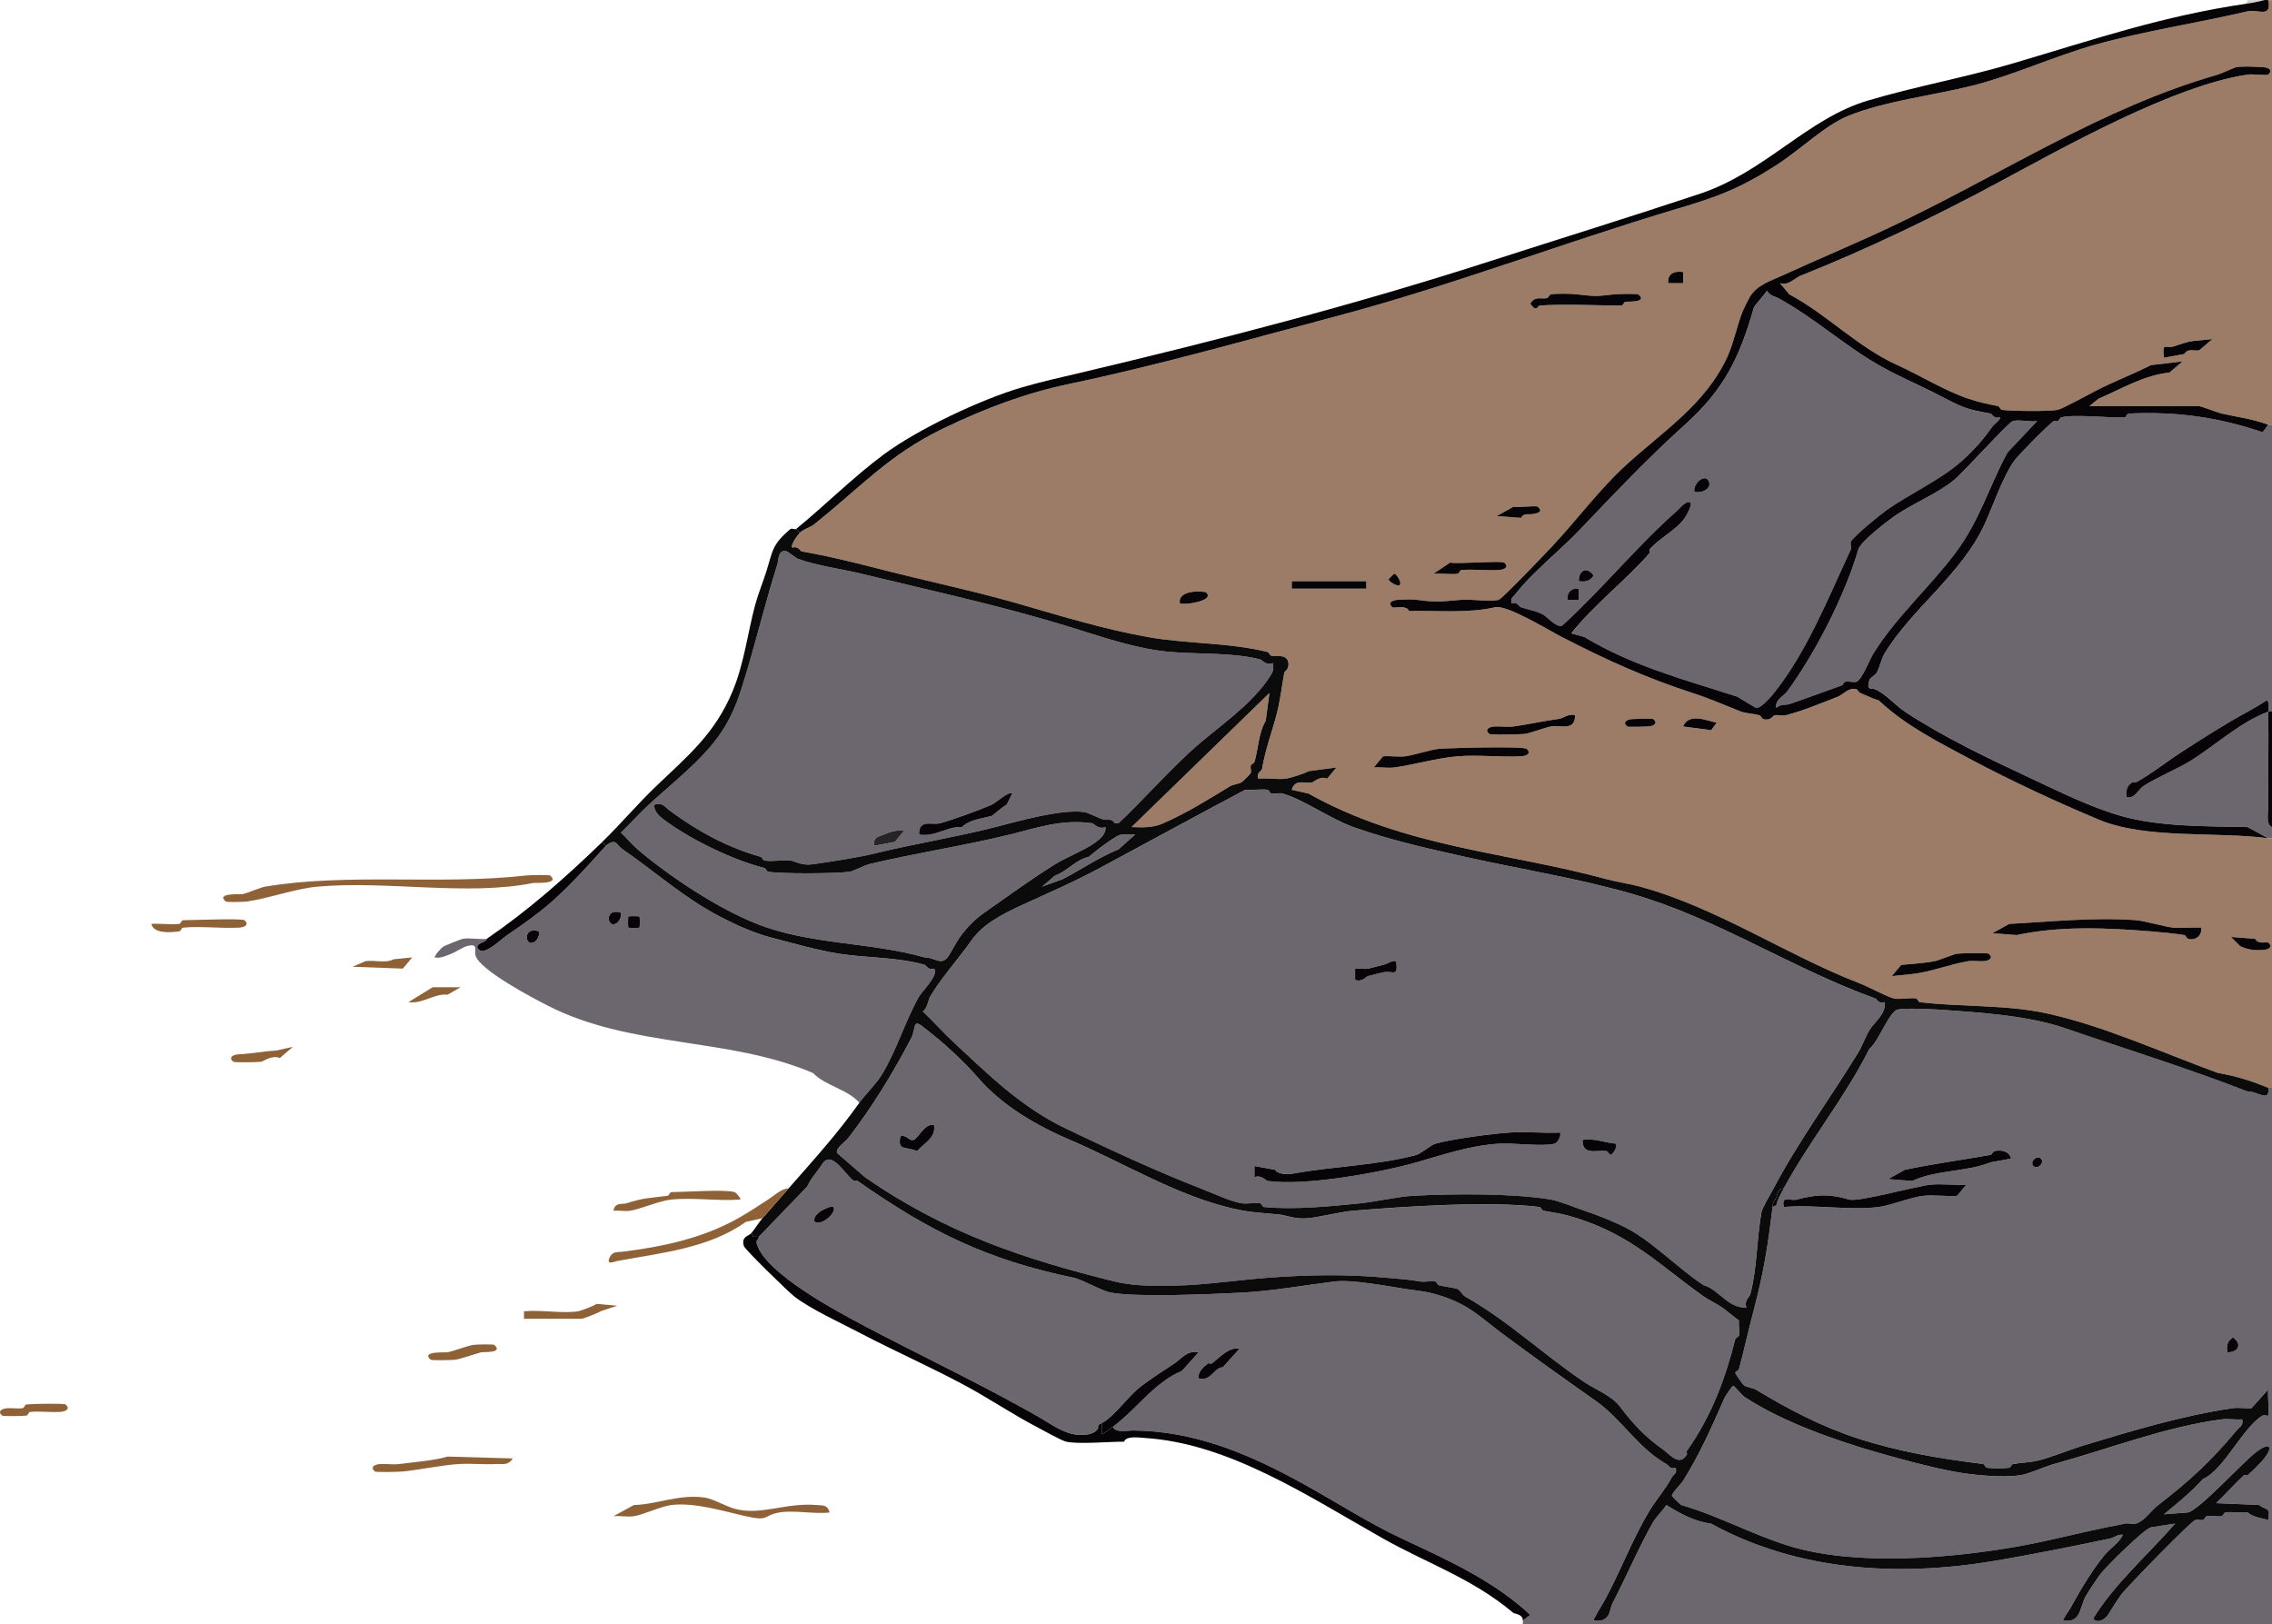 <svg xmlns="http://www.w3.org/2000/svg" viewBox="0 0 1218.36 871"><path fill="#9c7c66" d="M1218.36 227.78h-2c-8.13-3.09-16.33-4.06-24.98-5.99-1.7-.38-11.31-4-11.99-4h-58.96l5-4c12.9-5.59 24.59-12.66 37.97-13.98l7-5.99-16.99 2c-10.04 5.14-20.13 8.85-29.98 13.98-3.63 1.89-17.27 9.4-19.99 9.99-4.22.91-25.18.7-29.98 0-.74-.11-1.22-1.84-2-2-6.42-1.28-9.95-1.99-15.99-4-12.48-4.15-25.87-12.5-37.97-17.98-21.47-9.72-37.93-27.32-57.96-37.95l-5-5.99c4.82 1.37 7.86-2.75 10.99-4 36.07-14.37 71.39-31.37 105.93-49.94 35.86-19.28 94.2-52.06 133.91-57.93 2.61-.38 10.27.6 10.99 0 2.73-2.29.25-3.84-3-4-4.08-.2-10.21-.55-13.99 0-1.33.2-8.16 3.47-9.99 4-62.96 18.01-116.22 53.79-175.88 81.9-18.77 8.84-39.5 17.51-57.96 25.97-6.32 2.9-12.9 4.82-16.99 10.99-.47.7-3.47 6.69-4 7.99-2.81 6.98-4.93 17.19-7.99 23.97-11.79 26.11-35.07 40.62-54.96 58.93-14.15 13.02-26.47 29.63-38.97 42.95-3.69 3.93-27.01 28.42-28.98 28.97-4.35 1.2-14.37-.42-19.99 0-10.99.82-12.07 1.58-23.98 0-2.87-.38-6.95-.15-9.99 0-3.24.16-5.71 1.68-3 4 .93.8 7.17-1.59 8.99 2 15.57-.32 31.71 1.33 45.97-2 6.42-1.5 27.97 11.84 35.98 15.98 23.77 12.3 45.25 21.95 69.95 29.96 9.77 3.17 16.38 6.17 25.98 9.99 2.11.84 7.65 1.23 9.99 2 .8.26 1.21 1.76 2 2 3.92 1.19 5.26-1.83 6-2 1.78-.41 4.28.44 6 0 8.49-2.17 19.16-6.44 27.98-9.99 2.99-1.21 6.02-5.19 9.99-4 .76.23 1.16 1.66 2 2 3.33 1.34 6.55 2.96 9.99 4 14.46 13.64 32.07 22.41 49.97 31.96 20.94 11.17 45.61 22.6 67.95 31.96 25.38 10.63 62.63 6.3 90.94 9.99h2v133.84h-2c-9.23-3.88-17.85-6.39-26.98-7.99-29.98-10.88-61.09-25.26-91.94-31.96-21.83-4.74-45.21-3.28-67.95-5.99-.74-.09-1.26-1.9-2-2-3.73-.47-8.65.72-11.99 0-3-.65-13.99-6.45-17.99-7.99-39.71-15.32-76.39-40.59-117.92-51.94-5.36-1.46-12.63-2.53-17.99-4-53.26-14.56-108.13-16.92-159.89-45.94l-8.99-2c1.66-6.05 7.05-3.17 10.99-4 .95-.2 4.12-3.62 7.99-2l5-5.99-14.99 2c-2.14 1.33-10.14 3.77-11.99 4-4.71.58-10.16-.41-14.99 0-1.1-3.2 1.86-4.21 2-4.99 2.02-11.51 5.34-19.74 7.99-29.96 1.85-7.12 2.66-14.64 4-21.97.11-.59 3.14-2.02 2-5.99s-6.49-2.41-8.99-3c-.78-.18-1.21-1.8-2-2-20.09-5.08-43.29-4.32-63.96-7.99-24.11-4.28-46.3-11.18-69.95-17.98-23.61-6.78-48.07-11.89-71.95-17.98-14.87-3.79-28.28-7.25-43.97-9.99-.78-.14-1.79-3.1-5-2-1.25-1.22 2.89-6.88 4-7.99 1.81-1.81 6.28-3.43 7-4 24.93-19.63 40.29-37.64 69.95-51.94 22.62-10.9 44.1-18.97 67.95-23.97 47.73-10 95.02-23.57 141.91-35.96 61.98-16.37 122.8-39.77 183.88-57.93 21.76-6.47 34.07-11.04 53.96-23.97 12.04-7.83 25.49-21.03 37.97-25.97 20.02-7.93 45.34-10.84 65.96-15.98 21.36-5.33 44.54-15.96 65.96-21.97 26.71-7.5 54.78-11.59 81.95-17.98 5.27-1.24 13.03 3.96 10.99-5.99h2v227.73zm-315.79-81.9c-4.8-.73-8.47.96-7.99 5.99h7.99zm-76.95 17.97c13.95-.97 29.76 0 43.97 0 .65 0 1.18-1.78 2-2 .93-.25 12.39.53 7-4-.5-.42-11.06-.22-12.99 0-10.24 1.17-9.86 1.09-19.99 0-3.61-.39-10.52-.5-13.99 0-.74.11-1.21 1.81-2 2-3.16.73-6.4-1.41-8.99 3 3.37 4.98 3.94 1.07 5 1zm360.76 17.98-9.99 1c-4.1.42-7.73 2.08-10.99 3-4.35 1.23-5.91-2.67-5 5.99l10.99-2c1.92-3.33 5.16-1.36 7.99-2zm-361.76 89.89c-.91-.76-10.32.54-12.99 0l-8.99 4.99 12.99 1c1.68-2.8 3.54-1.66 6-2 2.8-.38 6.28-1.24 3-4zm-17.99 29.97c-1.33-1.12-24.5.83-28.98 0l-8.99 5.99c4.21-.33 8.87.47 12.99 0 .73-.08 1.28-1.94 2-2 6.44-.55 13.43.32 19.99 0 3.25-.16 5.73-1.71 3-4zm-55.96 11.98c1.17-1.17-1.77-5.99-3-5.99-.21 0-3 2.78-3 3 0 1.23 4.83 4.16 6 3zm-17.99-1.99h-39.97v4h39.97zm-85.94 5.99c-.67-.59-15.6-1.89-13.99 5.99 3.59.41 6.5-.11 9.99-1 1.66-.42 7.14-2.23 4-4.99zm197.87 65.92c-3.9-1.03-5.8 1.57-8.99 2-8.46 1.12-16.51 3.01-23.98 4-3.08.41-6.73-.16-9.99 0-3.25.16-5.73 1.71-3 4 .73.61 16.18.29 18.99 0 2.49-.26 11.17-3.48 13.99-4 5.01-.92 13.08 2.78 12.99-5.99zm41.97 2c-.42-.35-8.82-.11-10.99 0-3.25.16-5.73 1.71-3 4 .42.35 8.82.11 10.99 0 3.25-.16 5.73-1.71 3-4zm33.98 1.99c-5.55-1.19-14.85-5.49-17.99 2l14.99 2zm-101.93 13.99c-1.8-1.51-41.22-.47-46.97 0-3.8.31-14 3.5-17.99 4-3.77.47-8.1-.32-11.99 0l-5 5.99c3.55-.31 7.56.46 10.99 0 10.45-1.41 23.59-5.15 33.98-5.99 10.94-.89 22.86.55 33.98 0 3.25-.16 5.73-1.71 3-4zm361.76 95.88c-4.89-.33-10.15.47-14.99 0-4.52-.44-15.58-3.67-19.99-4-22.6-1.66-46.3.86-67.95 2l-8.99 4.99 12.99 1c23.18-4.95 47.62-3.95 71.95-2 3.97.32 13.37 1.17 17.99 2 .74.13 1.18 1.75 2 2 3.75 1.14 7.65-1.66 7-5.99zm35.97 7.99c-.64-.55-5.47 1.22-7-2l-12.99-1 5 4.99c4.12 1.8 6.97 2.24 11.99 2 3.23-.16 5.7-1.66 3-4zm-149.9 6c-.65-.55-14.49-.31-16.99 0-1.8.22-9.91 3.6-11.99 4-5.5 1.05-12.27 1.46-17.99 2l-5 5.99 9.99-1c10.36-.95 21.17-5.42 30.98-6.99 2.39-.38 5.39.13 7.99 0 3.25-.16 5.73-1.71 3-4z"/><path fill="#6c666e" d="M956.54 637.28c13.96-25.68 32.72-48.5 45.97-74.91 4.51-3.17 10.58-19.76 14.99-20.97 3.32-.91 17.46-.31 21.99 0 22.05 1.51 47.97 3.12 67.95 9.99 32.4 11.13 65.63 21.41 97.93 33.96 4.69-.44 12.12 6.29 10.99-2h2V871H816.63v-2l4-3c-19.55-18.29-44.24-29.43-68.95-40.95-17.72-8.26-36.47-20.38-53.96-29.96-28.58-15.66-57.38-27.72-89.94-27.97-3.12-.02-9.69 1.44-10.99-2 12.91-9.63 22.25-23.86 36.98-29.96l8.99-9.99c-6.09-1.24-9.17 3.43-12.99 5.99-5.97 4-14.62 9.38-19.99 13.98s-13.47 15.55-18.99 17.98c-3.05 1.35-1.44 2.17-2 3-2.52 3.7-8.56 3.78-12.99 3-6.76-1.2-14.12-6.67-19.99-9.99-30.68-17.36-61.78-32.04-91.94-47.94-14.74-7.77-52.98-28.04-57.96-43.95-.82-2.61.87-1.93 1-4l25.98-26.97c1.81-4.22 5.41-7.95 7.99-11.99 5.03-7.86 11.72 5.03 16.99 8.99.4.3 1.53-.33 2 0 39.25 27.52 69.84 42.38 115.92 51.94 4.88 1.01 14.93 7.09 19.99 7.99 14.42 2.56 53.59.81 69.95 0 15.85-.79 34.4-4.05 49.97-5.99 9.4-1.17 28.56 2.58 37.97 4 8.75 1.32 11.66 1.22 19.99 4 14.75 4.91 20.24 11.24 31.98 19.98 16.36 12.17 32.95 24 49.97 35.96 13.9 9.77 22.74 25.35 37.97 33.96 1.55.88 1.74 2.93 5 2 .97 3.27-1.24 3.52-2 4.99-3.15 6.1-8.05 11.5-11.99 17.98-9.11 14.97-15.67 32.67-23.98 47.94-.94 1.72-6.47 10.57-6 10.99 3.46.39 5.99.17 7.99-3 .58-.92 1.4-4.84 2-5.99 7.5-14.43 14.82-31.57 21.99-43.95 1.38-2.38 5.27-6.23 7-8.99 7.31 4.61 15.38 8.91 23.98 9.99 46.06 25.21 99.44 28.78 151.9 19.98 19.77-3.32 41.93-7.74 61.96-11.99 2.97-.63 4.04-2.39 7-2-2.12 4.43-6.96 7.26-9.99 10.99-6.82 8.39-12.73 18.44-17.99 27.97-.76 1.37-4.53 6.52-4 6.99 3.47.39 5.97.17 7.99-3 1.4-2.18 2.61-7.68 4-9.99 1.83-3.04 6.16-9.62 7.99-11.99 3.62-4.66 23.25-23.92 26.98-24.97l12.99-2c-14.81 16.94-32.38 32.12-43.97 50.94 2.18 2.85 6.41.48 7.99-2 2.06-3.22 5.7-9.27 7.99-11.99 3.98-4.72 36.33-38.19 38.97-38.95 1.25-.36 2.81.38 4 0 .82-.26 1.25-1.84 2-2 2.35-.49 5.55.43 7.99 0 .77-.14 1.27-1.91 2-2 3.77-.47 8.1.33 11.99 0 2.69 2.41 7.25 3.1 10.99 4 1.15-7.14-.69-4.86-5-7.99l-22.98-1c5.15-4.82 9.79-10.23 14.99-14.98.36-.33 1.63.33 2 0 2.6-2.36 5.75-5.35 7.99-7.99 6.63-7.8 3.61-10.09-4-4-7.64 6.13-29.54 30.16-35.98 31.96l-12.99 1c7.38-6.07 14.59-11.8 20.99-18.98 11.08-4.55 21.61-28.18 31.98-33.96.95-.53 2.62.37 3 0 .67-.67-.47-11.29 0-13.98l-8.99 9.99c-3.22.31-6.91-.46-9.99 0-27.31 4.05-53.49 11.96-79.95 19.98-7.83 2.37-16.12 5.93-23.98 7.99-4.77 1.25-9.37 1.18-13.99 2-.77.14-1.27 1.91-2 2-3.13.39-8.86.39-11.99 0-.74-.09-1.26-1.9-2-2-23.92-3.06-45-6.5-67.95-13.98-18.69-6.1-36.67-15.45-53.96-25.97-.94-.57-5.12-1.43-6-2-1.27-.81-5-6.56-5-6.99 0-.66 1.78-1.18 2-2 2.86-10.7 5.16-21.25 7.99-31.96 5.17-19.53 7.5-33.95 9.99-54.93l2-1c.56-2.95 2.44-6.13 4-8.99zm121.91-15.98c-.99-4.18-5.54-4.83-8.99-4-.79.19-1.25 1.86-2 2-15.7 2.81-30.57 4.73-45.97 7.99l-8.99 4.99 12.99 1c12.81-6.02 28.85-4.72 41.97-9.99l10.99-2zm15.99 0c-2.19-2.19-6.18 1.81-4 4 2.19 2.19 6.18-1.81 4-4zm-39.97 13.99c-6.18.4-12.88-.57-18.99 0-7.81.72-38.98 9.51-43.97 7.99-10.39-3.16-17.66-2.75-27.98 0-3.57.95-8.3-2.63-7 4 16.12-1.43 35.25 1.94 50.97 0 6.37-.79 17.25-5.3 23.98-5.99 5.73-.59 12.14.42 17.99 0l5-5.99zm-607.6 11.98c-1.15-1.15-11.98 3.5-9.99 7.99 4.24 2.33 12.25-5.73 9.99-7.99zm747.51 77.91c5.81.09 8.3-4.33 3-7.99-3.08 2.2-3.45 4.27-3 7.99zm-529.65-2c-6.19-.91-10.75 5.03-14.99 7.99-.47.33-1.6-.3-2 0-2.38 1.8-5.56 4.62-5 7.99 6.78 1.77 7.92-5.55 12.99-5.99l8.99-9.99zM1216.36 449.51l-10.99-5.99c-23.04-.5-47.23-.12-67.95-5.99-15.6-4.42-33.02-12.97-47.97-19.98-22.97-10.77-47.22-22.24-67.95-35.96-5.07-3.35-10.25-9.58-15.99-11.99-1.77-.74-4.8 1.07-3-4.99.31-1.04 3.24-2.62 4-4 1.4-2.57 2.55-7.6 4-9.99 14.63-24.24 41.64-42.72 53.96-69.92 4.47-9.86 10-25.97 15.99-33.96 2.36-3.15 18.28-19.37 20.99-20.97.43-.26 1.38.28 2 0 .87-.39 1.29-1.84 2-2 7.85-1.76 24.53.42 33.98 0 .69-.03 1.3-1.96 2-2 26.42-1.25 48.53 2.09 71.95 9.99l3-4h2v153.82h-2c-.03-1.86.96-5.59-1-5.99-3.16 2.14-6.65 4.18-9.99 5.99-11.82 6.41-24.3 14.43-35.98 21.97-8.08 5.22-15.51 11.28-23.98 15.98-.55.3-1.56-.28-2 0-3.17 2-3.39 4.54-3 7.99 4.57.8 6.09-4.06 8.99-5.99 7-4.66 18.55-9.26 25.98-13.98 13.56-8.62 25.6-20.01 40.97-25.97.26 16.95-.13 33.97 0 50.94.02 3.12-1.45 9.68 2 10.99v5.99h-2zM324.96 453.51c5.75-4.28 5.29-.54 8.99 2 17.72 12.15 32.6 25.86 51.97 35.96 9.81 5.11 18.9 9.14 29.98 11.99 10.69 2.74 23.04 6.28 33.98 7.99 14.89 2.32 31.96 1.85 45.97 5.99 1.05.31 1.72 3.08 5 2 3.01 3.16-6.47 12.29-7.99 14.98-7.58 13.41-12.19 29.32-19.99 41.95-3.25 5.26-8.99 10.76-11.99 14.98-6.86-7.51-18.01-8.92-24.98-15.98-45.74-19.39-97.03-13.2-141.91-35.96-8.39-4.25-36.65-19.16-38.97-26.97-.88-2.95 1.98-6.94-5-4.99-1.55.43-6.22 3.33-7.99 4-2.97 1.11-5.65 2.57-8.99 2 .6-1.92 3.44-5.07 5-5.99.87-.52 9.42-3.89 9.99-4 3.85-.69 8.91.47 12.99 0 .22 2.03-7.94 2.58-4 5.99 3.18 2.75 11.93-5.92 14.99-7.99 7.67-5.2 16.91-11.68 23.98-17.98 10.28-9.15 19.77-19.77 28.98-29.96zm7.99 35.95c-8.55-2.87-7.67 7.86-3 5.99 1.97-.79 3.57-3.82 3-5.99zm9.99 2c-.21-.21-5.78-.21-6 0s-.21 5.78 0 5.99 5.78.21 6 0 .21-5.78 0-5.99zm-53.96 7.99c-8.55-2.87-7.67 7.86-3 5.99 1.97-.79 3.57-3.82 3-5.99z"/><path fill="#6c666e" d="M1010.5 537.4c1.23 6.13-5.25 10.49-7.99 14.98-2.02 3.31-3.97 8.67-6 11.99-14.76 24.15-32.76 48.63-45.97 73.91-1.7 3.26-5.5 9.23-6 11.99-2.57 14.42-2.25 29.88-6 43.95-.31 1.18-3.5 3.33-2 6.99-9.96.56-14.87-9.74-22.98-11.99-14.13-9.14-28.69-24.88-43.97-31.96-6.67-3.09-12.76-5.58-19.99-7.99-4.85-1.61-13.46-5.25-17.99-5.99-20.43-3.37-51.94-3.16-73.95-2-7.71.41-20.19 3.18-27.98 4-15.29 1.61-36.24 3.62-51.97 2-.72-.07-1.25-1.88-2-2-3.11-.47-6.94.5-9.99 0-5.94-.98-15.65-5.54-21.99-7.99-23.32-9.03-49.5-21.21-71.95-31.96-23.93-11.46-40.87-28.21-59.96-45.94-5.86-5.44-11.19-11.48-16.99-16.98 2.47-1.6 2.75-5.79 4-7.99 5.24-9.22 15.61-20.85 21.99-29.96 6.08-8.69 16.23-14.02 26.98-18.98 14.82-6.83 26.93-11.9 41.97-19.98 25.52-13.7 51.36-27.86 77.95-41.95 3.85.37 8.3-.54 11.99 0 .74.11 1.22 1.84 2 2 1.85.37 4.38-.46 6 0 11.4 3.26 25.84 13.66 37.97 17.98 19.66 6.99 39.83 11.49 59.96 15.98 29.77 6.63 60.86 11.53 89.94 19.98 45.72 13.27 85.33 39.87 129.91 55.93 1.18.43 1.71 3.06 5 2zm-261.83-21.97c-2.93-.38-4.05 1.35-7 2s-6.27 1.65-7.99 2c-2.06.41-4.76-.26-7 0v5.99c3.65 1.51 5.89-1.72 7-2 2.6-.65 5.94-1.57 7.99-2 5.47-1.15 8.18 3.08 7-5.99zm87.94 91.89c-8.9.43-18.1-.6-26.98 0-9.98.67-30.36 3.37-39.97 5.99-2.06.56-7.94 5.43-9.99 5.99-20.68 5.64-44.55 6.08-65.96 9.99-3.19.58-8.22.59-9.99-2l-10.99-2v5.99c3.49-1.57 6.36 1.91 7 2 20.42 2.95 61.55-4.73 79.95-9.99 14.39-4.11 28.13-8.93 43.97-9.99 8.09-.54 23.69 1.68 29.98 0 1.65-.44 3.65-3.85 3-5.99zm29.98 5.99c-6.27-.53-11.53-3.08-17.99-2-.08 8.71 7.9 5.15 12.99 5.99.76.13 1.32 1.98 2 2 1.1.03 3.84-3.94 3-5.99z"/><path fill="#6c666e" d="M682.72 355.62c.13 2.33.33 3.83-1 5.99-10.4 16.95-30.08 29.03-43.97 41.95-13.08 12.16-25 25.66-37.97 37.95h-2c-1.65-2.98-3.96-1.46-6-2-1.76-.47-8.69-3.8-9.99-4-12.43-1.82-35.23 4.72-47.97 7.99-20.98 5.39-42.81 8.85-63.96 13.98-10.9 2.65-22.62 4.31-33.98 5.99-6.06.9-9.67-1.75-11.99-2-4.41-.48-9.89.73-13.99 0-.74-.13-1.19-1.77-2-2-17.69-5.01-33.85-13.7-48.97-24.97-2.81-2.09-3.23-4.06-7.99-3-.56 3.37 2.62 6.2 5 7.99 13.66 10.31 36.97 21.77 53.96 25.97.79.2 1.25 1.86 2 2 6.88 1.22 36.74 1.06 43.97 0 1.25-.18 8.37-3.61 9.99-4 25.11-6.02 50.9-9.84 75.95-15.98 13.87-3.4 27.45-8.37 43.97-5.99.64.09 3.5 3.56 7 2 .56 3.37-2.62 6.19-5 7.99-5.72 4.32-15.48 7.96-21.99 11.99-13 8.05-25.84 17.5-37.97 25.97-4.9 3.42-9.16 7.71-12.99 12.98-1.83 2.52-4.27 7.28-6 9.99-3.89 6.1-7.54.88-12.99 1-29.05-8.3-61.18-6.64-89.94-17.98-21.21-8.36-47.08-25.57-63.96-39.95-3.2-2.73-5.85-6.18-8.99-8.99 5.13-4.84 9.81-10.21 14.99-14.98 12.66-11.66 29.24-24.3 38.97-38.95 7.3-10.99 10.27-21.46 13.99-33.96 5.5-18.52 10.12-37.57 15.99-55.93.67-2.09.16-8.3 5-6.99.91.25 4.86 3.58 6 4 9.85 3.64 23.56 5.46 33.98 7.99 36.41 8.84 72.9 16.68 109.93 27.97 17.83 5.43 37.31 12.45 55.96 13.98 15.27 1.25 34.02.28 47.97 4 1.18.31 3.33 3.5 7 2zm-139.91 69.92c-1.6-1.62-8.84 5.06-10.99 5.99-6.15 2.67-22.35 8.66-27.98 9.99-4.29 1.01-11.2-2.39-10.99 5.99 8.64 1.52 15.14-4.49 22.98-4 4.4-4.18 10.48-4.38 15.99-5.99.48-.14 5.73-4.9 7.99-5.99zm-57.96 19.98c-4.15-.57-7.3.45-10.99 2-3.16 1.33-5.73 1.36-5 5.99l10.99-2zM490.84 549.39c1.35-1.39 3.8 1.09 5 2 10.24 7.77 21.19 17.97 28.98 26.97 12.86 14.86 31.56 25.56 48.97 32.96 27.83 11.84 54.8 28.47 83.94 35.96 11.24 2.89 15.87 2.87 27.98 4 4.16.39 8.82 2.77 15.99 2 6.59-.71 17.44-3.46 23.98-4 27.07-2.23 72.84-5.34 99.93-2 .73.09 1.23 1.86 2 2 7.55 1.34 10.84 1.72 17.99 4 29.51 9.42 43.68 24.65 67.95 41.95 2.43 1.73 7.55 4.27 9.99 5.99 2.83 2 6.03 4.89 8.99 6.99-.29 2.56.44 5.6 0 7.99-.14.75-1.8 1.2-2 2-5.25 20.87-12.66 41.21-25.98 59.93-.29.41.32 1.49 0 2-4.14 6.54-8.92-.14-12.99-3-9.58-6.73-16-13.76-22.98-22.97-4.34-5.73-13.28-9.15-18.99-12.98-22.43-15.07-40.85-32.9-63.96-45.94-1.38-.78-2.97-3.69-4-4-2.77-.82-7.13-1.26-9.99-2-.8-.2-1.24-1.84-2-2-2.36-.48-5.55.43-7.99 0-6.66-1.18-10.75-1.33-17.99-2-21.6-1.99-41.8-1.65-63.96 0-13.08.97-30.93 3.45-43.97 4s-26.64.8-37.97-2c-47.91-11.85-90.33-25.71-133.91-55.93l-14.99-12.98c-.86-2.73 4.34-5.86 6-7.99 12.39-15.95 23.98-34.75 33.98-53.94.83-1.48 1.75-6.73 2-6.99zm10 53.94c-4.87-1.28-8.42 7.25-10.99 7.99s-3.73-3.03-7-2c-1.68 8.23 2.66 5.18 8.99 7.99 3.58-4.36 10.28-7.2 8.99-13.98zM1202.37 761.14c.82 3.42-1.31 3.96-3 5.99-13.84 16.63-25.47 27.26-41.97 39.95-3.79 2.92-7.54 8.76-11.99 9.99-1.67.46-4.22-.42-6 0-3.44.81-6.27 1.23-9.99 2-14.89 3.08-30.95 7.29-45.97 9.99-36.59 6.58-88.02 11.04-123.92 0-19.96-6.13-37.95-16.22-57.96-21.97-.34-.1-4.99-4.64-5-4.99 0-1.43 5.03-6.46 6-7.99 8.67-13.77 15.39-28.85 21.99-43.95.56-1.28 4.22-7 5-6.99 2.11 1.62 3.93 4.62 6 5.99 20.09 13.32 49.01 23.42 71.95 29.96 12.84 3.66 26.73 7.46 39.97 9.99 9.53 1.82 25.69 3.5 35.98 2 4.46-.65 13.12-4.64 17.99-5.99 30.09-8.33 59.68-19.92 89.94-23.97 3.44-.46 7.44.31 10.99 0z"/><path fill="#9c7c66" d="m606.77 443.52 73.95-71.91-2 14.98c-3.77 6.04-4.04 15.29-6 21.97-.23.79-1.74 1.19-2 2-.38 1.19.36 2.75 0 4-.11.38-4.15 4.46-5 4.99s-5.06 1.43-6 2c-10.8 6.62-23.2 14.34-35.98 19.98-5.46 2.41-10.48 2.24-16.99 2z"/><path fill="#6c666e" d="m608.77 447.51-8.99 7.99c-10.73 4.34-19.55 10.63-29.98 15.98l-10.99 4 7-5.99c6.28-2.03 11.06-8.53 17.99-9.99 4.47-3.66 9.79-7.82 14.99-10.99 3.06-1.87 6.65-.74 9.99-1zM1072.46 223.78c.97.82-3.19 3.83-4 4.99-4.56 6.53-10.39 13.26-16.99 18.98-11.68 10.11-27.77 17.29-39.97 25.97-2.89 2.05-18.26 14.44-18.99 16.98-.38 1.32.47 3 0 4-12.29 26.34-23.95 55.89-41.97 77.91-1.79 2.18-6.7 7.61-8.99 6.99l-9.99-5.99c-28.3-9.19-55.18-16.04-81.95-31.96l-7-2c12.46-15.61 28.84-28.02 41.97-42.95.33-.37-.33-1.61 0-2 5.5-6.33 14.24-10.22 18.99-16.98.96-1.37 3.9-7.03 3-7.99-1.83-1.94-5.72 2.87-7 4-21.48 18.86-40.67 42.59-61.96 61.93-3.11.9-7.9-4.8-9.99-5.99-3.68-2.1-8.56-2.76-11.99-4-1.18-.43-1.71-3.06-5-2-.76-3.08.68-3.25 2-4.99 8.29-10.9 23.91-23.45 33.98-33.96 18.44-19.24 36.74-38.74 56.96-56.93 21.1-18.98 29.33-36.17 36.98-62.92.21-.73 5.95-7.12 7-8.99 1.6 2.99 4.4 3.12 6 4 19.35 10.58 34.98 25.04 53.96 35.96 10.77 6.2 21.7 10.64 31.98 15.98 12.56 6.53 14.31 7.61 27.98 9.99.78.14 1.79 3.1 5 2zm-163.89 39.95c3.59.97 9-1.34 7.99-4.99-1.53-5.55-8.74.16-7.99 4.99zm-61.96 47.95c3.72.45 5.79.08 7.99-3-3.67-5.3-8.09-2.81-7.99 3zm0 3.99c-3.81-.57-6.57 2.19-6 5.99h6z"/><path fill="#6c666e" d="m1092.44 225.78-15.99 16.98c-10.09 18.73-14.83 36.42-27.98 53.94-13.76 18.32-32 34.46-43.97 53.94-1.72 2.8-6.22 14.22-8.99 14.98-1.69.47-4.29-.46-6 0-.77.21-1.17 1.71-2 2-9.54 3.37-18.96 6.95-27.98 9.99-1.85.62-4.46-.3-7 2-.76-4.43 3.86-6.09 6-8.99 14.68-19.93 30.97-51.56 37.97-75.91 1.25-4.34 16.19-15.8 20.99-18.98 9.1-6.04 21.44-11.1 29.98-17.98 5.62-4.52 29.42-31.26 31.98-31.96 3.3-.91 9.18.63 12.99 0z"/><path fill="#0b0b0b" d="m426.89 283.71 2 2c-1.11 1.11-5.25 6.77-4 7.99 3.2-1.1 4.21 1.86 5 2 15.69 2.74 29.1 6.2 43.97 9.99 23.89 6.09 48.35 11.2 71.95 17.98 23.65 6.8 45.85 13.7 69.95 17.98 20.67 3.67 43.87 2.91 63.96 7.99.79.2 1.22 1.82 2 2 2.51.59 7.85-.99 8.99 3s-1.89 5.4-2 5.99c-1.34 7.33-2.15 14.86-4 21.97-2.65 10.23-5.98 18.46-7.99 29.96-.14.78-3.1 1.79-2 4.99 4.83-.41 10.28.58 14.99 0 1.85-.23 9.86-2.66 11.99-4l14.99-2-5 5.99c-3.87-1.62-7.04 1.8-7.99 2-3.94.82-9.34-2.06-10.99 4l8.99 2c51.77 29.03 106.64 31.38 159.89 45.94 5.36 1.46 12.63 2.53 17.99 4 41.53 11.35 78.21 36.62 117.92 51.94 4 1.54 14.99 7.34 17.99 7.99 3.35.72 8.26-.47 11.99 0 .74.09 1.26 1.91 2 2 22.74 2.72 46.12 1.25 67.95 5.99 30.85 6.7 61.96 21.08 91.94 31.96 9.13 1.6 17.75 4.11 26.98 7.99 1.13 8.29-6.31 1.56-10.99 2-32.31-12.55-65.54-22.83-97.93-33.96-19.98-6.87-45.91-8.48-67.95-9.99-4.53-.31-18.67-.91-21.99 0-4.41 1.21-10.48 17.8-14.99 20.97-13.25 26.41-32.01 49.23-45.97 74.91-3.47.25-3.31 3.64-4 4.99-1.01 1.99-1.55 1.21-2 4.99-2.5 20.98-4.83 35.41-9.99 54.93-2.83 10.71-5.14 21.26-7.99 31.96-.22.82-1.99 1.34-2 2 0 .43 3.73 6.18 5 6.99.88.56 5.05 1.42 6 2 17.3 10.51 35.27 19.87 53.96 25.97 22.96 7.49 44.03 10.93 67.95 13.98.74.09 1.26 1.91 2 2 3.13.39 8.86.39 11.99 0 .73-.09 1.23-1.86 2-2 4.62-.82 9.22-.75 13.99-2 7.87-2.06 16.15-5.62 23.98-7.99 26.45-8.02 52.64-15.93 79.95-19.98 3.08-.46 6.77.31 9.99 0l8.99-9.99c-.47 2.7.67 13.31 0 13.98-.37.37-2.05-.53-3 0-10.37 5.77-20.9 29.4-31.98 33.96-6.39 7.18-13.61 12.91-20.99 18.98l12.99-1c6.44-1.81 28.33-25.83 35.98-31.96 7.6-6.1 10.63-3.8 4 4-2.24 2.64-5.39 5.63-7.99 7.99-.37.33-1.64-.33-2 0-5.2 4.75-9.84 10.17-14.99 14.98l22.98 1c4.31 3.13 6.15.85 5 7.99-3.74-.89-8.3-1.58-10.99-4-3.89.33-8.22-.47-11.99 0-.73.09-1.23 1.86-2 2-2.45.43-5.64-.49-7.99 0-.75.15-1.17 1.73-2 2-1.19.38-2.75-.36-4 0-2.65.76-34.99 34.23-38.97 38.95-2.29 2.72-5.94 8.76-7.99 11.99-1.58 2.48-5.82 4.85-7.99 2 11.59-18.81 29.16-34 43.97-50.94l-12.99 2c-3.73 1.05-23.36 20.31-26.98 24.97-1.84 2.36-6.17 8.94-7.99 11.99-1.39 2.31-2.6 7.8-4 9.99-2.03 3.17-4.52 3.39-7.99 3-.53-.47 3.24-5.62 4-6.99 5.26-9.52 11.16-19.58 17.99-27.97 3.03-3.72 7.87-6.56 9.99-10.99-2.95-.4-4.03 1.37-7 2-20.03 4.24-42.19 8.67-61.96 11.99-52.46 8.8-105.84 5.24-151.9-19.98-8.6-1.08-16.67-5.37-23.98-9.99-1.73 2.76-5.62 6.61-7 8.99-7.17 12.37-14.49 29.52-21.99 43.95-.6 1.16-1.42 5.08-2 5.99-2.01 3.17-4.54 3.39-7.99 3-.47-.42 5.06-9.27 6-10.99 8.31-15.27 14.88-32.97 23.98-47.94 3.94-6.47 8.85-11.87 11.99-17.98.76-1.47 2.97-1.72 2-4.99-3.25.93-3.45-1.12-5-2-15.23-8.61-24.07-24.19-37.97-33.96-17.02-11.96-33.6-23.78-49.97-35.96-11.74-8.74-17.22-15.06-31.98-19.98-8.32-2.77-11.24-2.68-19.99-4-9.41-1.42-28.58-5.17-37.97-4-15.57 1.94-34.11 5.21-49.97 5.99-16.36.81-55.54 2.56-69.95 0-5.06-.9-15.11-6.98-19.99-7.99-46.08-9.56-76.68-24.42-115.92-51.94-.47-.33-1.6.3-2 0-5.27-3.96-11.96-16.85-16.99-8.99-2.58 4.04-6.18 7.76-7.99 11.99l-25.98 26.97h-3l-1-2c2.05-2.34 3.93-5.66 6-7.99 4.72-5.33 9.05-10.35 13.99-15.98 14-15.96 26.05-29.16 37.97-45.94 3-4.22 8.74-9.72 11.99-14.98 7.8-12.63 12.4-28.54 19.99-41.95 1.52-2.69 11.01-11.83 7.99-14.98-3.27 1.08-3.95-1.69-5-2-14.01-4.15-31.08-3.67-45.97-5.99-10.93-1.71-23.29-5.25-33.98-7.99-11.08-2.84-20.17-6.87-29.98-11.99-19.37-10.1-34.25-23.8-51.97-35.96-3.7-2.54-3.25-6.28-8.99-2l-2-2c9.89-9.57 18.94-20.38 28.98-29.96 17.13-16.36 31.54-28.17 40.97-50.94 6.12-14.76 7.99-30.88 11.99-45.94 1.6-6.02 4.18-12.23 6-17.98 3.59-11.37 2.95-14.51 12.99-22.97.7-.59 2.53.38 3 0zm255.83 71.91c-3.66 1.5-5.82-1.68-7-2-13.95-3.72-32.7-2.74-47.97-4-18.66-1.53-38.13-8.55-55.96-13.98-37.03-11.28-73.51-19.12-109.93-27.97-10.42-2.53-24.13-4.35-33.98-7.99-1.14-.42-5.09-3.75-6-4-4.83-1.31-4.33 4.9-5 6.99-5.87 18.36-10.49 37.41-15.99 55.93-3.72 12.5-6.69 22.97-13.99 33.96-9.73 14.65-26.31 27.29-38.97 38.95-5.18 4.78-9.86 10.15-14.99 14.98 3.14 2.81 5.79 6.26 8.99 8.99 16.88 14.38 42.75 31.59 63.96 39.95 28.76 11.34 60.89 9.68 89.94 17.98 5.45-.12 9.1 5.1 12.99-1 1.73-2.71 4.17-7.47 6-9.99 3.83-5.28 8.09-9.56 12.99-12.98 12.13-8.47 24.98-17.92 37.97-25.97 6.51-4.03 16.27-7.67 21.99-11.99 2.38-1.8 5.56-4.62 5-7.99-3.49 1.57-6.36-1.91-7-2-16.52-2.38-30.11 2.59-43.97 5.99-25.04 6.14-50.84 9.97-75.95 15.98-1.62.39-8.74 3.81-9.99 4-7.23 1.06-37.1 1.22-43.97 0-.75-.13-1.2-1.8-2-2-16.99-4.2-40.31-15.66-53.96-25.97-2.38-1.79-5.56-4.62-5-7.99 4.76-1.07 5.19.9 7.99 3 15.12 11.27 31.28 19.96 48.97 24.97.81.23 1.26 1.87 2 2 4.1.73 9.58-.48 13.99 0 2.33.25 5.93 2.9 11.99 2 11.36-1.69 23.08-3.35 33.98-5.99 21.15-5.14 42.97-8.59 63.96-13.98 12.74-3.27 35.53-9.81 47.97-7.99 1.3.19 8.24 3.53 9.99 4 2.03.54 4.34-.98 6 2h2c12.97-12.29 24.89-25.79 37.97-37.95 13.89-12.92 33.57-25 43.97-41.95 1.33-2.16 1.13-3.67 1-5.99zm-75.95 87.9c6.5.24 11.53.41 16.99-2 12.78-5.63 25.18-13.35 35.98-19.98.93-.57 5.11-1.43 6-2s4.89-4.61 5-4.99c.36-1.25-.38-2.81 0-4 .26-.8 1.77-1.21 2-2 1.96-6.68 2.23-15.94 6-21.97l2-14.98-73.95 71.91zm403.73 93.88c-3.29 1.06-3.81-1.57-5-2-44.58-16.06-84.2-42.66-129.91-55.93-29.08-8.44-60.17-13.34-89.94-19.98-20.13-4.49-40.3-8.99-59.96-15.98-12.14-4.32-26.57-14.72-37.97-17.98-1.62-.46-4.15.37-6 0-.78-.15-1.26-1.89-2-2-3.69-.54-8.14.37-11.99 0-26.59 14.09-52.43 28.25-77.95 41.95-15.05 8.07-27.15 13.15-41.97 19.98-10.75 4.96-20.9 10.28-26.98 18.98-6.37 9.11-16.75 20.74-21.99 29.96-1.25 2.2-1.53 6.39-4 7.99 5.8 5.5 11.13 11.54 16.99 16.98 19.09 17.73 36.03 34.49 59.96 45.94 22.45 10.75 48.64 22.93 71.95 31.96 6.33 2.45 16.05 7.01 21.99 7.99 3.06.5 6.89-.47 9.99 0 .75.11 1.27 1.92 2 2 15.72 1.62 36.68-.39 51.97-2 7.79-.82 20.27-3.59 27.98-4 22.01-1.17 53.52-1.37 73.95 2 4.53.75 13.14 4.38 17.99 5.99 7.23 2.41 13.32 4.9 19.99 7.99 15.28 7.08 29.84 22.82 43.97 31.96 8.12 2.25 13.02 12.54 22.98 11.99-1.5-3.66 1.68-5.81 2-6.99 3.75-14.07 3.42-29.53 6-43.95.49-2.75 4.29-8.72 6-11.99 13.21-25.28 31.21-49.76 45.97-73.91 2.03-3.32 3.98-8.68 6-11.99 2.74-4.49 9.23-8.86 7.99-14.98zm-401.73-89.89c-3.34.25-6.94-.87-9.99 1-5.2 3.17-10.52 7.32-14.99 10.99-6.93 1.46-11.71 7.96-17.99 9.99l-7 5.99 10.99-4c10.43-5.35 19.25-11.65 29.98-15.98l8.99-7.99zM490.84 549.39c-.25.26-1.17 5.51-2 6.99-10 19.18-21.59 37.99-33.98 53.94-1.65 2.13-6.85 5.26-6 7.99l14.99 12.98c43.58 30.22 86 44.09 133.91 55.93 11.33 2.8 25.3 2.53 37.97 2s30.89-3.02 43.97-4c22.15-1.65 42.36-1.99 63.96 0 7.24.67 11.32.82 17.99 2 2.45.43 5.63-.48 7.99 0 .76.16 1.2 1.79 2 2 2.87.74 7.22 1.18 9.99 2 1.03.3 2.62 3.22 4 4 23.1 13.04 41.53 30.87 63.96 45.94 5.71 3.84 14.64 7.25 18.99 12.98 6.98 9.22 13.41 16.24 22.98 22.97 4.07 2.86 8.85 9.53 12.99 3 .32-.51-.29-1.59 0-2 13.32-18.72 20.73-39.06 25.98-59.93.2-.8 1.86-1.25 2-2 .44-2.39-.29-5.43 0-7.99-2.96-2.11-6.16-4.99-8.99-6.99-2.45-1.73-7.56-4.26-9.99-5.99-24.28-17.3-38.45-32.53-67.95-41.95-7.14-2.28-10.44-2.65-17.99-4-.77-.14-1.27-1.91-2-2-27.1-3.34-72.87-.23-99.93 2-6.55.54-17.4 3.29-23.98 4-7.17.77-11.83-1.61-15.99-2-12.11-1.12-16.74-1.11-27.98-4-29.14-7.49-56.11-24.12-83.94-35.96-17.4-7.4-36.1-18.1-48.97-32.96-7.79-9-18.74-19.2-28.98-26.97-1.2-.91-3.65-3.38-5-2zm711.53 211.75c-3.55.31-7.55-.46-10.99 0-30.26 4.05-59.85 15.64-89.94 23.97-4.87 1.35-13.53 5.34-17.99 5.99-10.29 1.5-26.45-.18-35.98-2-13.25-2.53-27.14-6.33-39.97-9.99-22.94-6.54-51.86-16.65-71.95-29.96-2.07-1.37-3.89-4.37-6-5.99-.78 0-4.44 5.71-5 6.99-6.6 15.1-13.32 30.18-21.99 43.95-.96 1.53-6 6.56-6 7.99 0 .35 4.66 4.9 5 4.99 20.01 5.75 38 15.84 57.96 21.97 35.9 11.04 87.33 6.58 123.92 0 15.02-2.7 31.07-6.91 45.97-9.99 3.73-.77 6.55-1.18 9.99-2 1.78-.42 4.33.46 6 0 4.45-1.23 8.2-7.07 11.99-9.99 16.5-12.69 28.13-23.32 41.97-39.95 1.69-2.03 3.82-2.57 3-5.99z"/><path fill="#8e6136" d="M294.97 469.49c5.71 4.79-8.01 3.8-8.99 4-35.55 7.14-78.62-1.4-115.92 2-12.07 1.1-26.3 6.42-37.97 7.99-1.89.25-10.57.35-10.99 0-5.71-4.79 8.01-3.8 8.99-4 2.39-.48 9.72-3.61 11.99-4 44.48-7.46 94.51-.81 139.91-5.99 1.93-.22 12.49-.42 12.99 0zM444.88 811.08c-8.24 1-19.19-1.39-26.98 0-9.02 1.61-5.03 4.88-17.99 2-11.78-2.62-27.27-7.56-39.97-5.99-5.45.67-14.97 5.21-19.99 5.99-3.36.53-7.48-.36-10.99 0l10.99-5.99c12.62-.37 24.39-5.98 37.97-4 4.32.63 11.88 4.89 15.99 5.99 14.26 3.83 26.94-3.38 43.97-2 3.39.28 5.87-.26 7 4zM422.89 637.28c-4.94 5.63-9.27 10.66-13.99 15.98l-8.99 2c-20.03 14.31-45.98 16.64-68.95 20.97-1.52.29-6.09 2.52-4-2 1.54-3.32 4.29-2.66 7-3 20.74-2.56 42.61-7.04 61.96-17.98 5.35-3.02 10.8-6.6 15.99-9.99 3.32-2.17 7.03-5.83 10.99-5.99zM201.04 789.1c-2.73-2.29-.25-3.84 3-4s6.91.41 9.99 0c7.77-1.03 18.52-1.78 25.98-4l34.98 1c-2.61 3.96-5.15 2.8-8.99 3-6.63.34-13.36-.38-19.99 0-8.44.49-21.48 3.15-29.98 4-2.19.22-14.42.48-14.99 0zM393.91 639.28c.78.21 3.62 3.5 3 4-11.9.88-25.28-1.21-36.98 0-6.4.66-16.29 5.06-21.99 5.99-2.74.45-6.11-.3-8.99 0 .92-4.79 4.65-3.25 7-4 9.33-2.98 12.06-2.74 21.99-4 .74-.09 1.33-2 2-2 7.84 0 28.25-1.57 33.98 0zM309.97 703.21c1.22-.18 8.34-2.81 9.99-4l10.99 1-8.99 3c-1.52 1.08-9.41 4-9.99 4h-30.98v-4c9.08-.93 20.23 1.28 28.98 0zM131.08 493.46c2.73 2.29.25 3.84-3 4-9.76.48-20.45-.89-29.98 0-.72.07-1.26 1.9-2 2-4.38.56-13.49 1.49-14.99-4 4.89-.33 10.15.47 14.99 0 .72-.07 1.33-2 2-2 4.85 0 31.72-1.06 32.98 0zM264.99 721.18c5.4 4.53-6.07 3.75-7 4-3.27.87-11.15 3.67-13.99 4-1.93.22-12.49.42-12.99 0-5.72-4.79 8.01-3.8 8.99-4 3.15-.63 11.07-3.6 13.99-4 1.89-.25 10.57-.35 10.99 0zM35.15 753.15c2.73 2.29.25 3.84-3 4-5.25.26-10.85-.46-15.99 0-.72.06-1.26 1.91-2 2-1.93.22-12.49.42-12.99 0-2.73-2.29-.25-3.84 3-4 2.61-.13 5.61.38 7.99 0 .76-.12 1.26-1.91 2-2 2.86-.35 20.18-.67 20.99 0zM221.02 513.43l-5 5.99-26.98-1 7-3c4.85-.69 10.93 1.28 14.99-1l9.99-1zM157.07 561.38l-7 5.99c-4.03-1.81-9.1 1.89-9.99 2-2.31.29-14.42.48-14.99 0-2.73-2.29-.25-3.84 3-4 7.4-.36 12.83-1.59 19.99-2l8.99-2zM247.01 529.41l-7 4c-7.27-.76-13.15 5.04-20.99 4l12.99-7.99H247z"/><path fill="#d0d0d0" d="M1214.36.05c-3.35.85-5.24 1.3-9.99 2l1-2h8.99z"/><path fill="#252525" d="m484.85 445.52-5 5.99-10.99 2c-.74-4.63 1.84-4.67 5-5.99 3.7-1.55 6.85-2.57 10.99-2z"/><g fill="#060406"><path d="M1218.36 443.52c-3.44-1.31-1.98-7.87-2-10.99-.13-16.97.26-33.99 0-50.94h2zM1216.36.05c2.04 9.96-5.72 4.75-10.99 5.99-27.16 6.39-55.23 10.48-81.95 17.98-21.42 6.01-44.6 16.65-65.96 21.97-20.62 5.14-45.94 8.06-65.96 15.98-12.48 4.94-25.93 18.14-37.97 25.97-19.89 12.93-32.2 17.5-53.96 23.97-61.07 18.16-121.9 41.56-183.88 57.93-46.88 12.38-94.18 25.96-141.91 35.96-23.86 5-45.34 13.07-67.95 23.97-29.67 14.3-45.02 32.31-69.95 51.94-.72.57-5.18 2.19-7 4l-2-2c15.81-12.91 30.58-27.78 46.97-39.95 18.42-13.67 52.08-29.52 73.95-35.96 10.28-3.03 21.5-5.51 31.98-7.99 73.68-17.44 146.33-36.23 219.85-59.93 36.92-11.9 75.47-23.82 111.93-35.96 35.02-11.66 57.56-40.3 89.94-49.94 25.6-7.62 52.36-12.42 77.95-19.98 43.93-12.97 79.91-25.36 124.92-31.96 4.75-.7 6.65-1.15 9.99-2 .62-.16 1.36.12 2 0zM406.9 663.25c-.13 2.07-1.82 1.39-1 4 4.98 15.91 43.22 36.17 57.96 43.95 30.16 15.9 61.26 30.58 91.94 47.94 5.87 3.32 13.22 8.79 19.99 9.99 4.43.79 10.47.7 12.99-3 .56-.83-1.05-1.65 2-3v5.99c.29.35 4.95-3.21 6-4 1.31 3.44 7.87 1.97 10.99 2 32.56.24 61.36 12.31 89.94 27.97 17.49 9.58 36.25 21.7 53.96 29.96 24.72 11.53 49.41 22.66 68.95 40.95l-4 3c.06-3.42-4.57-3.64-5-4-22.14-18.62-46.34-26.64-69.95-39.95-39.82-22.45-82.6-51.13-127.91-53.94-2.88-.18-9.82-1.29-10.99 2-8.24-.05-24.12 1.48-30.98 0-2.67-.58-12.58-6.21-15.99-7.99-12.56-6.55-25.55-15.27-37.97-21.97-18.97-10.23-37.51-18.3-55.96-27.97-11.61-6.08-27.12-13.11-35.98-19.98-3.19-2.48-26.45-25.13-26.98-26.97-1.51-5.25 2.43-5.2 4-6.99l1 2h3zM324.96 453.51c-9.21 10.2-18.7 20.82-28.98 29.96-7.07 6.29-16.32 12.78-23.98 17.98-3.06 2.07-11.81 10.74-14.99 7.99-3.94-3.41 4.21-3.96 4-5.99 22.05-15.07 41.77-32.41 61.96-51.94l2 2z"/><path d="M1216.36 449.51c-28.31-3.68-65.56.64-90.94-9.99-22.34-9.36-47.02-20.79-67.95-31.96-17.9-9.55-35.5-18.32-49.97-31.96-3.44-1.03-6.66-2.65-9.99-4-.83-.34-1.23-1.77-2-2-3.97-1.19-7 2.79-9.99 4-8.82 3.55-19.49 7.81-27.98 9.99-1.71.44-4.21-.41-6 0-.74.17-2.08 3.18-6 2-.79-.24-1.19-1.74-2-2-2.35-.76-7.89-1.16-9.99-2-9.61-3.81-16.21-6.82-25.98-9.99-24.71-8.02-46.19-17.67-69.95-29.96-8.01-4.14-29.56-17.48-35.98-15.98-14.26 3.33-30.4 1.68-45.97 2-1.82-3.59-8.06-1.2-8.99-2-2.71-2.32-.24-3.84 3-4 3.04-.15 7.12-.38 9.99 0 11.92 1.58 13 .82 23.98 0 5.62-.42 15.64 1.2 19.99 0 1.98-.54 25.29-25.04 28.98-28.97 12.5-13.32 24.82-29.93 38.97-42.95 19.89-18.31 43.17-32.82 54.96-58.93 3.06-6.78 5.18-16.99 7.99-23.97.52-1.3 3.53-7.29 4-7.99 4.09-6.17 10.67-8.09 16.99-10.99 18.46-8.46 39.19-17.13 57.96-25.97 59.66-28.11 112.92-63.89 175.88-81.9 1.84-.53 8.66-3.8 9.99-4 3.78-.55 9.91-.2 13.99 0 3.25.16 5.73 1.71 3 4-.72.6-8.39-.38-10.99 0-39.71 5.87-98.05 38.65-133.91 57.93-34.54 18.57-69.86 35.57-105.93 49.94-3.13 1.25-6.17 5.37-10.99 4l5 5.99c20.03 10.63 36.49 28.24 57.96 37.95 12.11 5.48 25.5 13.82 37.97 17.98 6.03 2.01 9.57 2.71 15.99 4 .78.16 1.26 1.89 2 2 4.8.7 25.76.91 29.98 0 2.71-.59 16.36-8.1 19.99-9.99 9.85-5.14 19.94-8.84 29.98-13.98l16.99-2-7 5.99c-13.38 1.33-25.08 8.4-37.97 13.98l-5 4h58.96c.68 0 10.3 3.62 11.99 4 8.66 1.93 16.86 2.9 24.98 5.99l-3 4c-23.42-7.9-45.53-11.23-71.95-9.99-.7.03-1.3 1.97-2 2-9.45.42-26.13-1.76-33.98 0-.71.16-1.13 1.6-2 2-.62.28-1.57-.26-2 0-2.7 1.61-18.63 17.83-20.99 20.97-5.99 7.99-11.52 24.09-15.99 33.96-12.33 27.19-39.34 45.68-53.96 69.92-1.44 2.39-2.59 7.42-4 9.99-.75 1.38-3.69 2.95-4 4-1.8 6.06 1.23 4.25 3 4.99 5.74 2.41 10.92 8.64 15.99 11.99 20.74 13.71 44.99 25.19 67.95 35.96 14.95 7.01 32.37 15.56 47.97 19.98 20.73 5.87 44.92 5.49 67.95 5.99l10.99 5.99zm-143.9-225.73c-3.2 1.1-4.21-1.86-5-2-13.67-2.38-15.42-3.46-27.98-9.99-10.28-5.34-21.21-9.79-31.98-15.98-18.99-10.92-34.61-25.38-53.96-35.96-1.59-.87-4.39-1.01-6-4-1.05 1.87-6.79 8.26-7 8.99-7.65 26.76-15.87 43.94-36.98 62.92-20.23 18.19-38.53 37.69-56.96 56.93-10.07 10.51-25.69 23.06-33.98 33.96-1.32 1.74-2.76 1.92-2 4.99 3.29-1.06 3.81 1.57 5 2 3.44 1.24 8.31 1.9 11.99 4 2.1 1.2 6.88 6.89 9.99 5.99 21.29-19.34 40.48-43.06 61.96-61.93 1.28-1.12 5.16-5.94 7-4 .91.96-2.04 6.63-3 7.99-4.75 6.76-13.48 10.65-18.99 16.98-.33.38.33 1.63 0 2-13.13 14.92-29.51 27.34-41.97 42.95l7 2c26.76 15.93 53.64 22.77 81.95 31.96l9.99 5.99c2.3.62 7.21-4.81 8.99-6.99 18.02-22.01 29.68-51.57 41.97-77.91.47-1-.38-2.68 0-4 .73-2.54 16.1-14.92 18.99-16.98 12.21-8.68 28.3-15.86 39.97-25.97 6.6-5.72 12.43-12.44 16.99-18.98.81-1.16 4.97-4.17 4-4.99zm19.98 2c-3.81.63-9.69-.91-12.99 0-2.56.7-26.36 27.44-31.98 31.96-8.54 6.88-20.88 11.94-29.98 17.98-4.79 3.18-19.74 14.63-20.99 18.98-7.01 24.35-23.3 55.98-37.97 75.91-2.13 2.9-6.75 4.56-6 8.99 2.54-2.3 5.15-1.37 7-2 9.02-3.04 18.44-6.62 27.98-9.99.82-.29 1.23-1.79 2-2 1.71-.46 4.3.47 6 0 2.77-.76 7.27-12.18 8.99-14.98 11.97-19.47 30.21-35.62 43.97-53.94 13.16-17.51 17.9-35.2 27.98-53.94l15.99-16.98zM1180.39 497.45c.65 4.34-3.25 7.14-7 5.99-.82-.25-1.26-1.87-2-2-4.62-.82-14.02-1.68-17.99-2-24.33-1.95-48.77-2.96-71.95 2l-12.99-1 8.99-4.99c21.65-1.14 45.36-3.66 67.95-2 4.41.32 15.46 3.56 19.99 4 4.84.47 10.1-.33 14.99 0zM818.63 401.57c2.73 2.29.25 3.84-3 4-11.12.55-23.04-.89-33.98 0s-23.52 4.59-33.98 5.99c-3.44.46-7.45-.31-10.99 0l5-5.99c3.89-.32 8.22.47 11.99 0 3.99-.5 14.19-3.69 17.99-4 5.75-.47 45.17-1.51 46.97 0zM825.62 163.85c-1.05.07-1.62 3.98-5-1 2.59-4.4 5.83-2.26 8.99-3 .79-.18 1.26-1.89 2-2 3.47-.5 10.38-.39 13.99 0 10.13 1.09 9.75 1.17 19.99 0 1.93-.22 12.49-.42 12.99 0 5.4 4.53-6.07 3.75-7 4-.82.22-1.35 2-2 2-14.22 0-30.02-.97-43.97 0zM1066.46 511.44c2.73 2.29.25 3.84-3 4-2.61.13-5.61-.38-7.99 0-9.81 1.57-20.62 6.04-30.98 6.99l-9.99 1 5-5.99c5.72-.53 12.49-.95 17.99-2 2.08-.4 10.19-3.77 11.99-4 2.5-.31 16.34-.55 16.99 0zM844.61 383.59c.09 8.78-7.98 5.07-12.99 5.99-2.82.52-11.5 3.74-13.99 4-2.81.29-18.26.61-18.99 0-2.73-2.29-.25-3.84 3-4 3.26-.16 6.91.41 9.99 0 7.48-.99 15.53-2.88 23.98-4 3.2-.42 5.1-3.03 8.99-2zM692.71 311.68h39.97v4h-39.97z"/><path d="M806.63 301.69c2.73 2.29.25 3.84-3 4-6.56.32-13.55-.55-19.99 0-.72.06-1.26 1.91-2 2-4.12.47-8.78-.33-12.99 0l8.99-5.99c4.48.83 27.65-1.12 28.98 0zM1186.38 181.83l-7 5.99c-2.83.64-6.07-1.33-7.99 2l-10.99 2c-.91-8.66.65-4.77 5-5.99 3.26-.92 6.89-2.57 10.99-3zM824.62 271.72c3.29 2.76-.2 3.61-3 4-2.46.34-4.31-.81-6 2l-12.99-1 8.99-4.99c2.68.54 12.08-.76 12.99 0zM1216.36 505.44c2.7 2.34.24 3.84-3 4-5.02.25-7.87-.2-11.99-2l-5-4.99 12.99 1c1.52 3.22 6.36 1.45 7 2zM920.56 387.58l-3 4-14.99-2c3.14-7.48 12.43-3.19 17.99-2zM646.74 317.67c3.14 2.76-2.33 4.57-4 4.99-3.5.88-6.4 1.41-9.99 1-1.61-7.88 13.32-6.58 13.99-5.99zM886.58 385.59c2.73 2.29.25 3.84-3 4-2.18.11-10.57.35-10.99 0-2.73-2.29-.25-3.84 3-4 2.18-.11 10.57-.35 10.99 0zM902.57 145.88v5.99h-7.99c-.48-5.04 3.19-6.72 7.99-5.99zM750.67 313.67c-1.17 1.17-6-1.76-6-3 0-.21 2.79-3 3-3 1.23 0 4.17 4.82 3 5.99zM1054.47 635.29l-5 5.99c-5.85.42-12.25-.59-17.99 0-6.73.69-17.61 5.21-23.98 5.99-15.71 1.94-34.85-1.43-50.97 0-1.31-6.62 3.43-3.04 7-4 10.33-2.75 17.59-3.16 27.98 0 4.99 1.51 36.16-7.27 43.97-7.99 6.11-.57 12.8.4 18.99 0zM590.78 763.13c5.52-2.43 13.66-13.41 18.99-17.98s14.02-9.98 19.99-13.98c3.82-2.57 6.9-7.23 12.99-5.99l-8.99 9.99c-14.73 6.1-24.07 20.34-36.98 29.96-1.05.78-5.71 4.35-6 4v-5.99zM1078.45 621.3l-10.99 2c-13.12 5.27-29.16 3.97-41.97 9.99l-12.99-1 8.99-4.99c15.4-3.26 30.27-5.19 45.97-7.99.75-.13 1.21-1.81 2-2 3.45-.84 8-.18 8.99 4zM664.73 723.18l-8.99 9.99c-5.07.45-6.21 7.76-12.99 5.99-.56-3.37 2.62-6.2 5-7.99.4-.3 1.52.33 2 0 4.24-2.96 8.8-8.9 14.99-7.99zM446.87 647.27c2.26 2.26-5.75 10.32-9.99 7.99-1.99-4.49 8.84-9.14 9.99-7.99zM1194.38 725.18c-.45-3.72-.08-5.79 3-7.99 5.3 3.67 2.81 8.08-3 7.99zM1094.44 621.3c2.19 2.19-1.81 6.18-4 4-2.19-2.19 1.81-6.18 4-4zM950.54 647.27c.45-3.78.99-3 2-4.99.69-1.35.53-4.74 4-4.99-1.56 2.86-3.43 6.04-4 8.99l-2 1zM1216.36 381.59c-15.37 5.96-27.42 17.35-40.97 25.97-7.43 4.73-18.98 9.32-25.98 13.98-2.91 1.94-4.43 6.8-8.99 5.99-.39-3.45-.17-5.99 3-7.99.44-.28 1.45.3 2 0 8.48-4.7 15.9-10.76 23.98-15.98 11.68-7.55 24.16-15.56 35.98-21.97 3.34-1.81 6.83-3.86 9.99-5.99 1.96.41.97 4.14 1 5.99zM342.94 491.46c.21.21.21 5.78 0 5.99s-5.78.21-6 0-.21-5.78 0-5.99 5.78-.21 6 0zM332.95 489.46c.57 2.17-1.02 5.2-3 5.99-4.67 1.87-5.55-8.86 3-5.99zM288.98 499.45c.57 2.17-1.02 5.2-3 5.99-4.67 1.87-5.55-8.86 3-5.99zM836.61 607.32c.65 2.14-1.35 5.55-3 5.99-6.29 1.68-21.89-.54-29.98 0-15.84 1.06-29.58 5.88-43.97 9.99-18.4 5.26-59.53 12.93-79.95 9.99-.64-.09-3.5-3.56-7-2v-5.99l10.99 2c1.78 2.59 6.8 2.58 9.99 2 21.4-3.91 45.27-4.35 65.96-9.99 2.06-.56 7.94-5.43 9.99-5.99 9.61-2.62 29.99-5.32 39.97-5.99 8.89-.6 18.08.43 26.98 0zM748.67 515.43c1.18 9.07-1.52 4.85-7 5.99-2.05.43-5.39 1.35-7.99 2-1.11.28-3.35 3.51-7 2v-5.99c2.24-.26 4.94.41 7 0 1.72-.34 5.04-1.35 7.99-2s4.06-2.38 7-2zM866.59 613.31c.84 2.05-1.9 6.02-3 5.99-.68-.02-1.23-1.87-2-2-5.09-.84-13.07 2.71-12.99-5.99 6.45-1.08 11.72 1.47 17.99 2zM542.81 425.54l-3 5.99c-2.27 1.09-7.52 5.85-7.99 5.99-5.51 1.61-11.59 1.81-15.99 5.99-7.85-.49-14.34 5.51-22.98 4-.2-8.38 6.7-4.98 10.99-5.99 5.63-1.32 21.84-7.31 27.98-9.99 2.15-.94 9.39-7.62 10.99-5.99zM500.84 603.33c1.28 6.79-5.42 9.62-8.99 13.98-6.33-2.81-10.68.24-8.99-7.99 3.26-1.03 4.49 2.72 7 2s6.13-9.27 10.99-7.99zM908.57 263.73c-.74-4.84 6.46-10.55 7.99-4.99 1.01 3.65-4.4 5.96-7.99 4.99zM846.61 311.68c-.09-5.8 4.33-8.3 7.99-3-2.2 3.08-4.27 3.45-7.99 3zM846.61 315.67v5.99h-6c-.57-3.81 2.19-6.57 6-5.99z"/></g></svg>